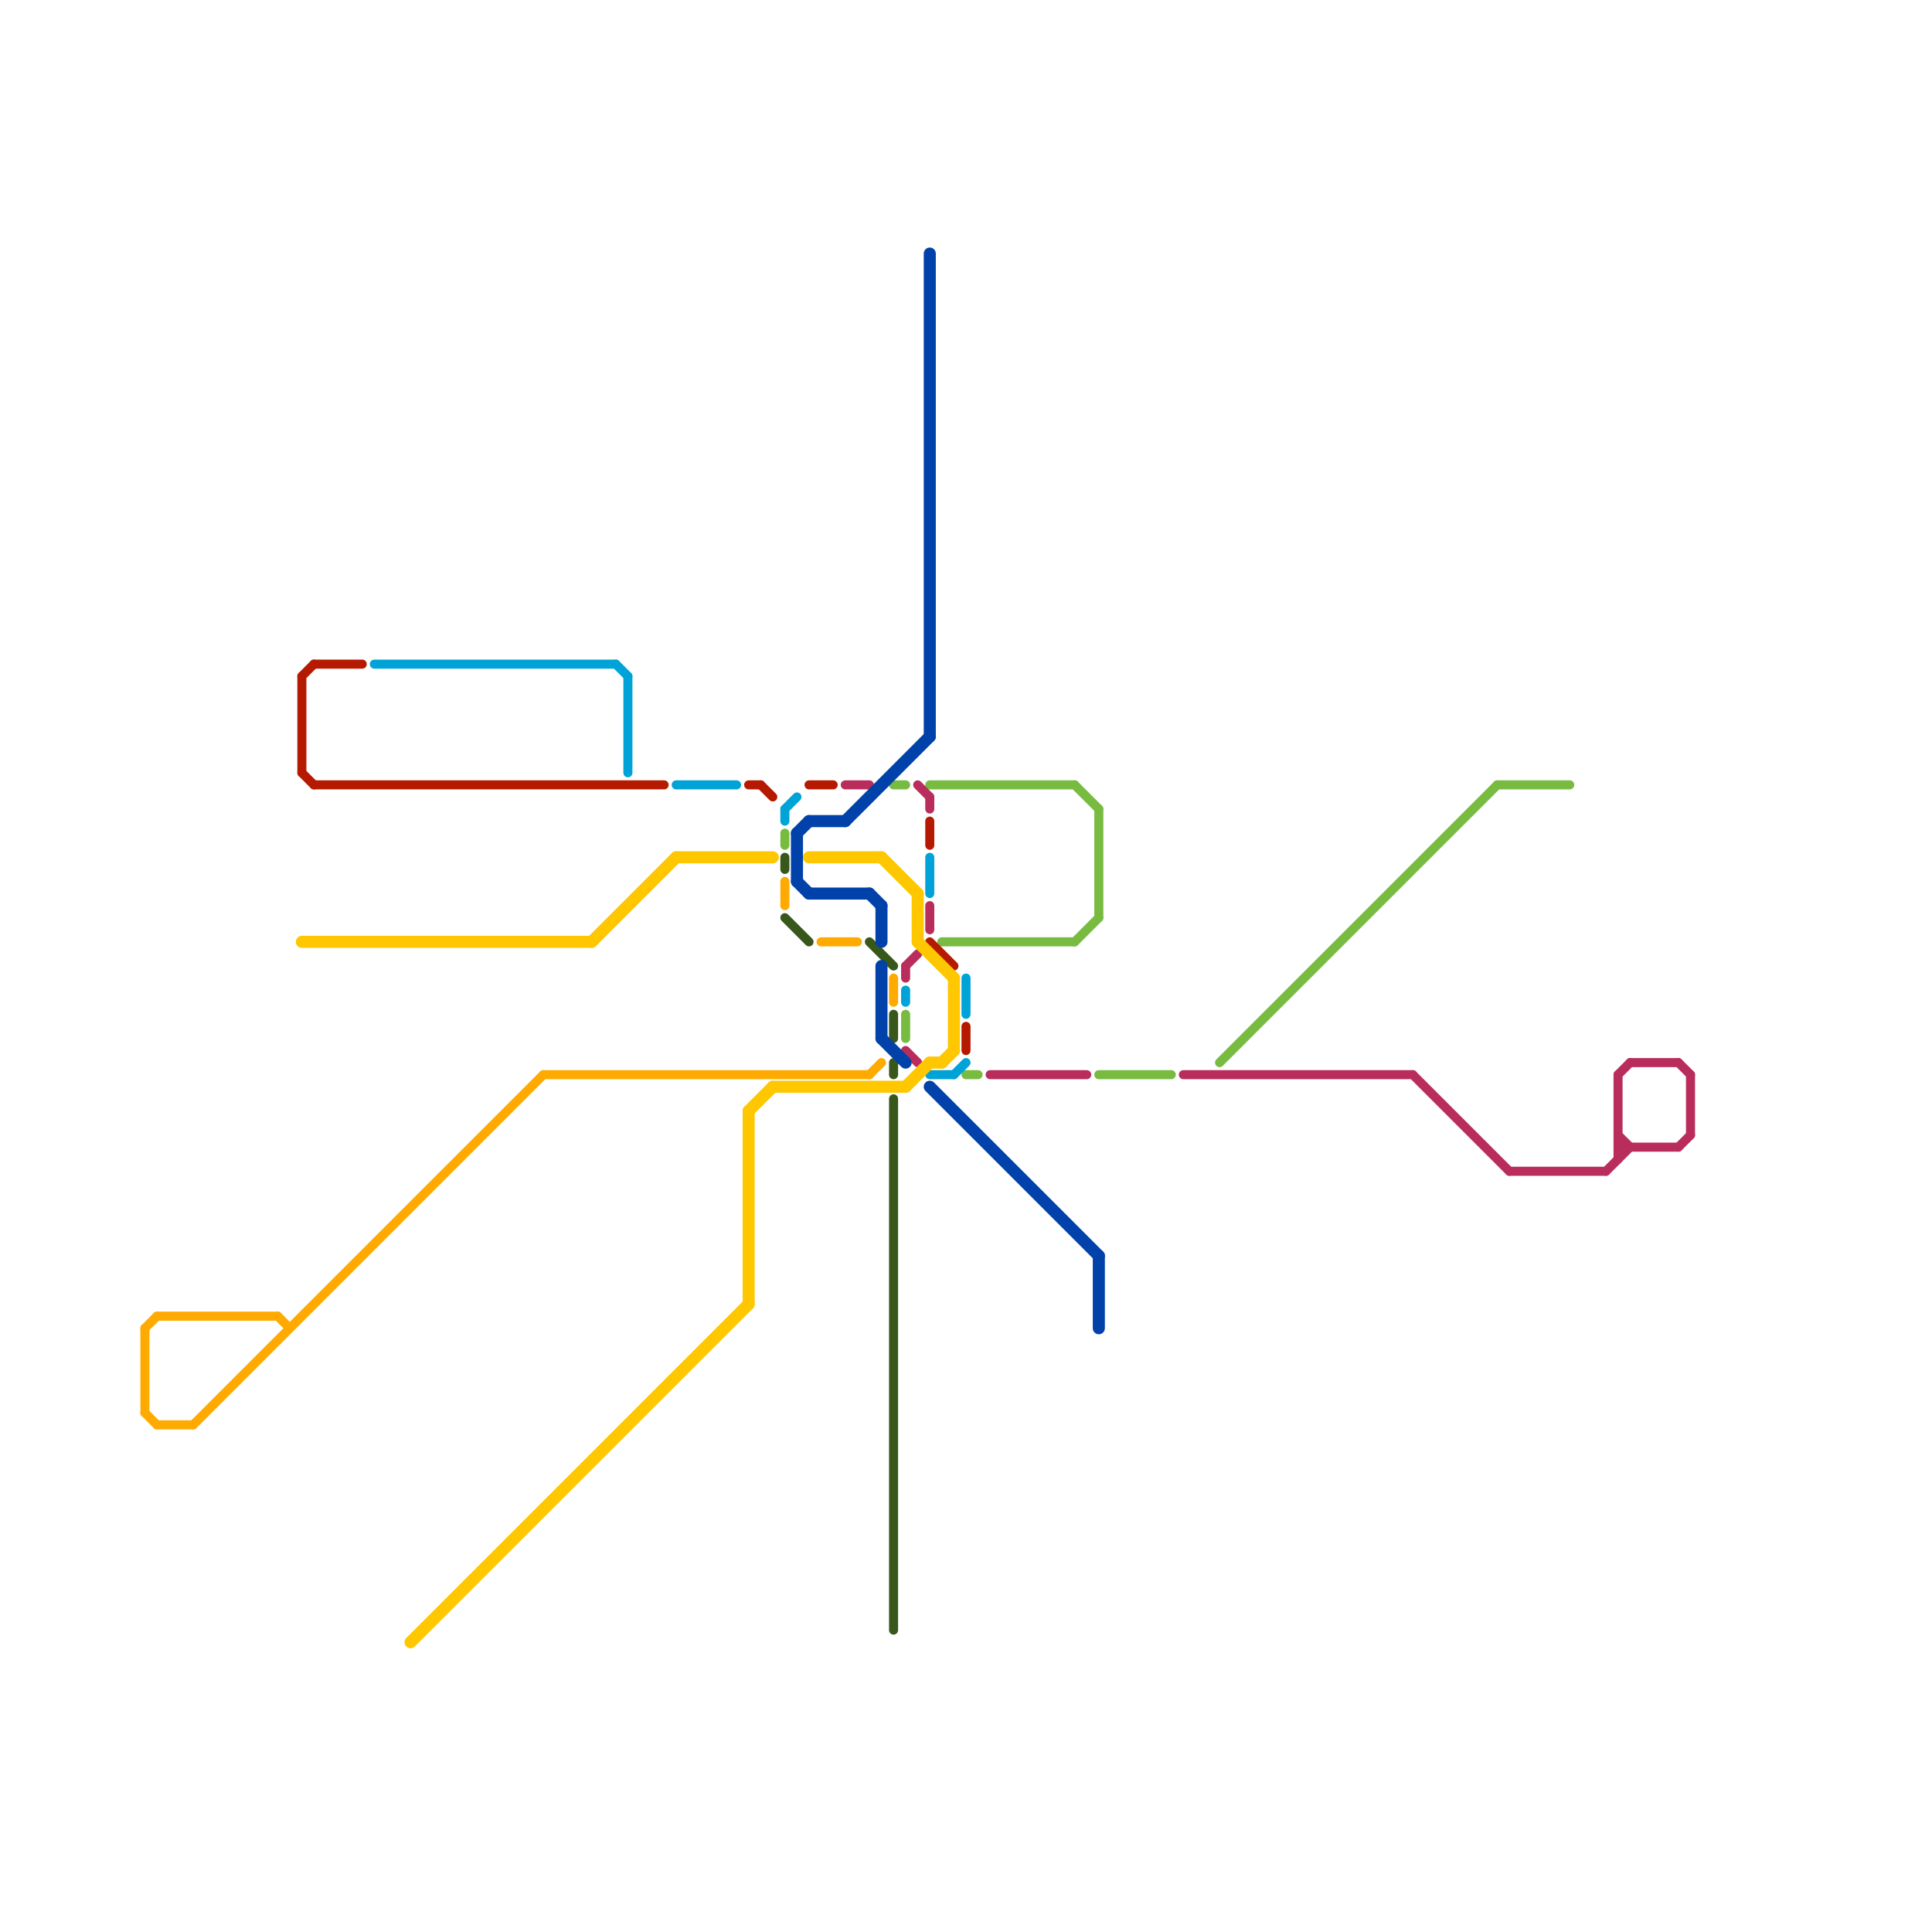 
<svg version="1.1" xmlns="http://www.w3.org/2000/svg" viewBox="0 0 160 160">
<style>line { stroke-width: 1; fill: none; stroke-linecap: round; stroke-linejoin: round; } .c0 { stroke: #38571a } .c1 { stroke: #77bb41 } .c2 { stroke: #ffaa00 } .c3 { stroke: #b92d5d } .c4 { stroke: #00a3d7 } .c5 { stroke: #b51a00 } .c6 { stroke: #0042aa } .c7 { stroke: #fec700 } .w1 { stroke-width: 1; }.w2 { stroke-width: .75; }</style><line class="c0 w2" x1="74" y1="91" x2="74" y2="135"/><line class="c0 w2" x1="72" y1="78" x2="74" y2="80"/><line class="c0 w2" x1="74" y1="88" x2="74" y2="89"/><line class="c0 w2" x1="65" y1="76" x2="67" y2="78"/><line class="c0 w2" x1="74" y1="84" x2="74" y2="86"/><line class="c0 w2" x1="65" y1="71" x2="65" y2="72"/><line class="c1 w2" x1="65" y1="69" x2="65" y2="70"/><line class="c1 w2" x1="80" y1="89" x2="81" y2="89"/><line class="c1 w2" x1="124" y1="65" x2="130" y2="65"/><line class="c1 w2" x1="89" y1="65" x2="91" y2="67"/><line class="c1 w2" x1="78" y1="78" x2="89" y2="78"/><line class="c1 w2" x1="75" y1="84" x2="75" y2="86"/><line class="c1 w2" x1="91" y1="89" x2="97" y2="89"/><line class="c1 w2" x1="101" y1="88" x2="124" y2="65"/><line class="c1 w2" x1="89" y1="78" x2="91" y2="76"/><line class="c1 w2" x1="91" y1="67" x2="91" y2="76"/><line class="c1 w2" x1="77" y1="65" x2="89" y2="65"/><line class="c1 w2" x1="74" y1="65" x2="75" y2="65"/><line class="c2 w2" x1="23" y1="109" x2="24" y2="110"/><line class="c2 w2" x1="45" y1="89" x2="72" y2="89"/><line class="c2 w2" x1="12" y1="117" x2="13" y2="118"/><line class="c2 w2" x1="16" y1="118" x2="45" y2="89"/><line class="c2 w2" x1="72" y1="89" x2="73" y2="88"/><line class="c2 w2" x1="13" y1="118" x2="16" y2="118"/><line class="c2 w2" x1="13" y1="109" x2="23" y2="109"/><line class="c2 w2" x1="12" y1="110" x2="12" y2="117"/><line class="c2 w2" x1="65" y1="73" x2="65" y2="75"/><line class="c2 w2" x1="12" y1="110" x2="13" y2="109"/><line class="c2 w2" x1="68" y1="78" x2="71" y2="78"/><line class="c2 w2" x1="74" y1="81" x2="74" y2="83"/><line class="c3 w2" x1="77" y1="75" x2="77" y2="77"/><line class="c3 w2" x1="134" y1="89" x2="135" y2="88"/><line class="c3 w2" x1="117" y1="89" x2="125" y2="97"/><line class="c3 w2" x1="133" y1="97" x2="135" y2="95"/><line class="c3 w2" x1="134" y1="94" x2="135" y2="95"/><line class="c3 w2" x1="139" y1="95" x2="140" y2="94"/><line class="c3 w2" x1="75" y1="87" x2="76" y2="88"/><line class="c3 w2" x1="75" y1="80" x2="75" y2="81"/><line class="c3 w2" x1="140" y1="89" x2="140" y2="94"/><line class="c3 w2" x1="98" y1="89" x2="117" y2="89"/><line class="c3 w2" x1="139" y1="88" x2="140" y2="89"/><line class="c3 w2" x1="75" y1="80" x2="76" y2="79"/><line class="c3 w2" x1="135" y1="88" x2="139" y2="88"/><line class="c3 w2" x1="82" y1="89" x2="90" y2="89"/><line class="c3 w2" x1="134" y1="89" x2="134" y2="96"/><line class="c3 w2" x1="76" y1="65" x2="77" y2="66"/><line class="c3 w2" x1="134" y1="95" x2="139" y2="95"/><line class="c3 w2" x1="70" y1="65" x2="72" y2="65"/><line class="c3 w2" x1="125" y1="97" x2="133" y2="97"/><line class="c3 w2" x1="77" y1="66" x2="77" y2="67"/><line class="c4 w2" x1="52" y1="56" x2="52" y2="64"/><line class="c4 w2" x1="31" y1="55" x2="51" y2="55"/><line class="c4 w2" x1="80" y1="81" x2="80" y2="84"/><line class="c4 w2" x1="51" y1="55" x2="52" y2="56"/><line class="c4 w2" x1="65" y1="67" x2="65" y2="68"/><line class="c4 w2" x1="56" y1="65" x2="61" y2="65"/><line class="c4 w2" x1="75" y1="82" x2="75" y2="83"/><line class="c4 w2" x1="65" y1="67" x2="66" y2="66"/><line class="c4 w2" x1="77" y1="71" x2="77" y2="74"/><line class="c4 w2" x1="77" y1="89" x2="79" y2="89"/><line class="c4 w2" x1="79" y1="89" x2="80" y2="88"/><line class="c5 w2" x1="26" y1="55" x2="30" y2="55"/><line class="c5 w2" x1="77" y1="68" x2="77" y2="70"/><line class="c5 w2" x1="25" y1="64" x2="26" y2="65"/><line class="c5 w2" x1="77" y1="78" x2="79" y2="80"/><line class="c5 w2" x1="25" y1="56" x2="25" y2="64"/><line class="c5 w2" x1="62" y1="65" x2="63" y2="65"/><line class="c5 w2" x1="63" y1="65" x2="64" y2="66"/><line class="c5 w2" x1="67" y1="65" x2="69" y2="65"/><line class="c5 w2" x1="25" y1="56" x2="26" y2="55"/><line class="c5 w2" x1="26" y1="65" x2="55" y2="65"/><line class="c5 w2" x1="80" y1="85" x2="80" y2="87"/><line class="c6 " x1="66" y1="69" x2="66" y2="73"/><line class="c6 " x1="67" y1="74" x2="72" y2="74"/><line class="c6 " x1="67" y1="68" x2="70" y2="68"/><line class="c6 " x1="77" y1="21" x2="77" y2="61"/><line class="c6 " x1="91" y1="104" x2="91" y2="110"/><line class="c6 " x1="66" y1="73" x2="67" y2="74"/><line class="c6 " x1="73" y1="86" x2="75" y2="88"/><line class="c6 " x1="77" y1="90" x2="91" y2="104"/><line class="c6 " x1="66" y1="69" x2="67" y2="68"/><line class="c6 " x1="70" y1="68" x2="77" y2="61"/><line class="c6 " x1="72" y1="74" x2="73" y2="75"/><line class="c6 " x1="73" y1="75" x2="73" y2="78"/><line class="c6 " x1="73" y1="80" x2="73" y2="86"/><line class="c7 " x1="25" y1="78" x2="49" y2="78"/><line class="c7 " x1="73" y1="71" x2="76" y2="74"/><line class="c7 " x1="75" y1="90" x2="77" y2="88"/><line class="c7 " x1="67" y1="71" x2="73" y2="71"/><line class="c7 " x1="49" y1="78" x2="56" y2="71"/><line class="c7 " x1="76" y1="78" x2="79" y2="81"/><line class="c7 " x1="79" y1="81" x2="79" y2="87"/><line class="c7 " x1="62" y1="92" x2="62" y2="108"/><line class="c7 " x1="64" y1="90" x2="75" y2="90"/><line class="c7 " x1="34" y1="136" x2="62" y2="108"/><line class="c7 " x1="56" y1="71" x2="64" y2="71"/><line class="c7 " x1="78" y1="88" x2="79" y2="87"/><line class="c7 " x1="76" y1="74" x2="76" y2="78"/><line class="c7 " x1="62" y1="92" x2="64" y2="90"/><line class="c7 " x1="77" y1="88" x2="78" y2="88"/>


</svg>

